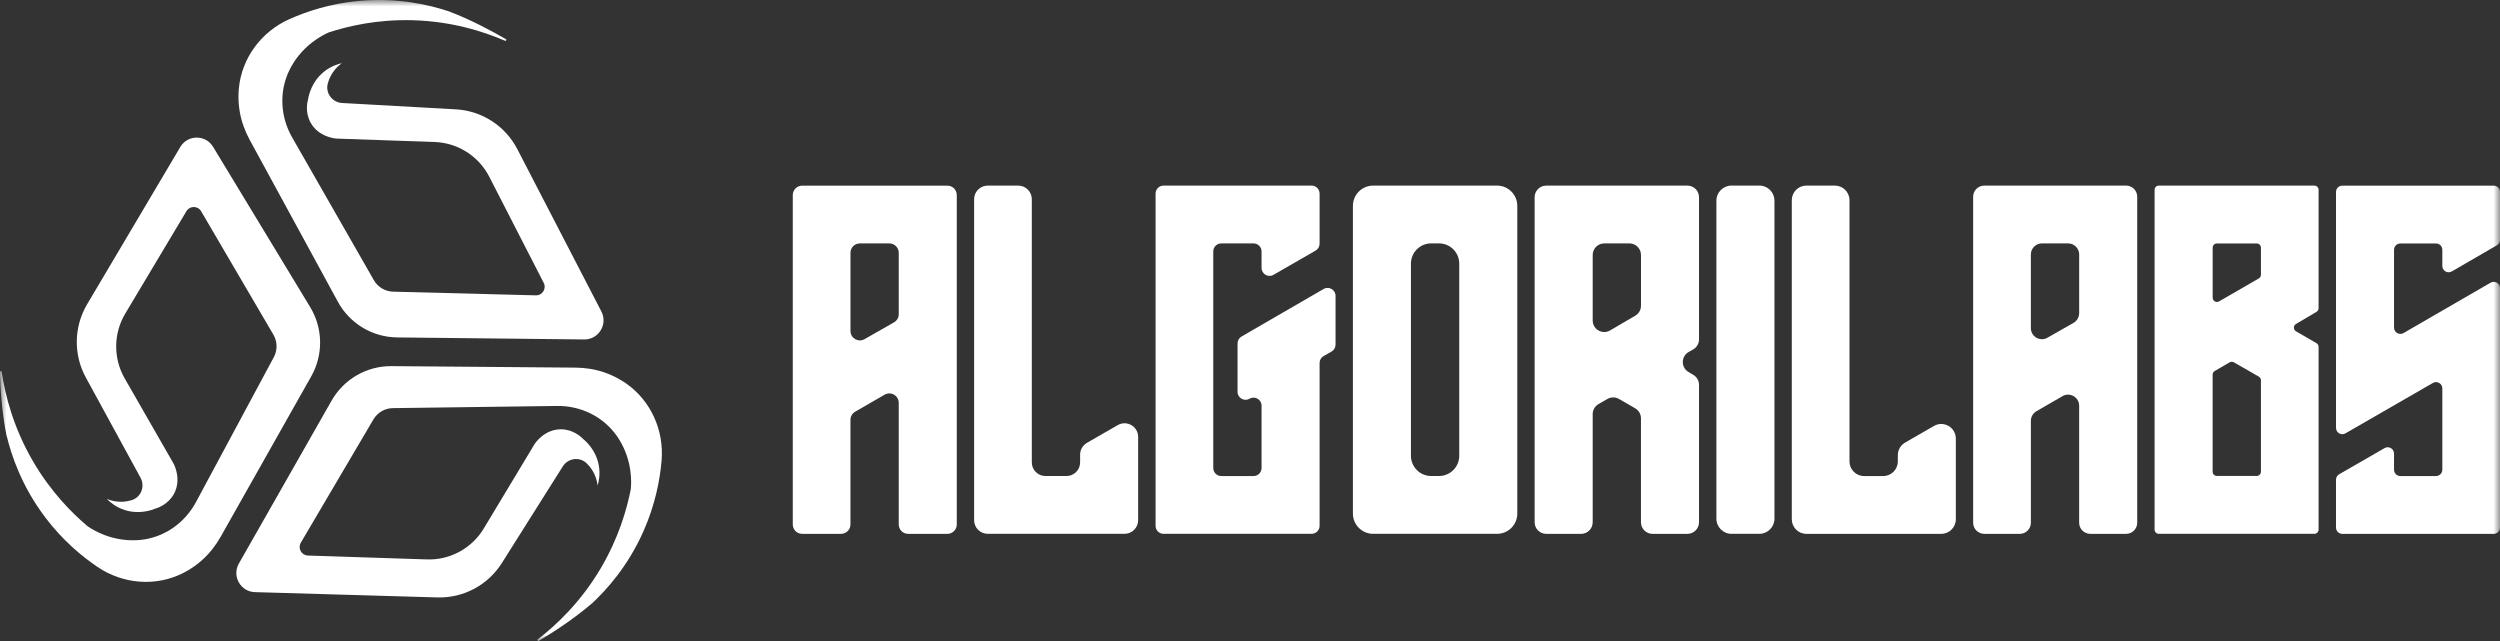 <svg width="195" height="50" viewBox="0 0 195 50" fill="none" xmlns="http://www.w3.org/2000/svg">
<rect x="0" y="0" width="195" height="50" fill="#333333" stroke="none"/>
<g clip-path="url(#clip0_7451_46)">
<mask id="mask0_7451_46" style="mask-type:luminance" maskUnits="userSpaceOnUse" x="0" y="0" width="195" height="50">
<path d="M195 0H0V50H195V0Z" fill="white"/>
</mask>
<g mask="url(#mask0_7451_46)">
<path d="M0.533 34.042C0.885 35.482 1.671 37.903 3.538 40.368C4.882 42.141 6.362 43.379 7.604 44.221C9.574 45.555 12.119 45.777 14.246 44.716C14.316 44.679 14.389 44.642 14.46 44.604C14.982 44.32 15.421 43.995 15.784 43.667C16.361 43.149 16.838 42.527 17.221 41.851C19.573 37.686 21.925 33.519 24.277 29.354C25.228 27.671 25.196 25.605 24.193 23.952L16.619 11.45C16.035 10.488 14.639 10.495 14.065 11.463L6.794 23.736C5.757 25.486 5.72 27.656 6.693 29.442L10.963 37.266C11.324 37.927 11.013 38.771 10.298 39.003C10.291 39.003 10.285 39.008 10.278 39.01C9.357 39.302 8.573 39.016 8.339 38.921C8.573 39.16 9.013 39.541 9.675 39.765C10.819 40.153 11.814 39.795 12.108 39.675C12.289 39.623 13.09 39.369 13.55 38.553C14.188 37.423 13.59 36.255 13.545 36.173C12.272 33.954 11 31.735 9.726 29.515C8.826 27.946 8.843 26.011 9.771 24.457L14.542 16.472C14.802 16.037 15.431 16.039 15.687 16.476L21.325 26.104C21.641 26.644 21.654 27.309 21.358 27.86L15.285 39.167C14.4 40.816 12.764 41.954 10.903 42.118C10.828 42.124 10.753 42.131 10.678 42.133C8.687 42.236 7.269 41.347 6.829 41.046C5.619 40.021 3.97 38.377 2.573 35.979C1.044 33.355 0.406 30.843 0.131 29.01C0.118 28.921 -0.013 28.932 -0.011 29.023C0.028 30.288 0.15 32.24 0.522 34.042H0.533Z" fill="white"/>
<path d="M34.92 0.857C33.513 0.396 31.047 -0.213 27.973 0.073C25.761 0.28 23.929 0.887 22.56 1.498C20.391 2.469 18.857 4.518 18.632 6.888C18.623 6.967 18.619 7.047 18.612 7.129C18.576 7.723 18.621 8.267 18.707 8.749C18.842 9.516 19.117 10.25 19.489 10.932C21.776 15.133 24.066 19.335 26.354 23.536C27.277 25.235 29.047 26.298 30.976 26.319L45.57 26.477C46.693 26.489 47.426 25.297 46.908 24.296L40.348 11.627C39.411 9.821 37.594 8.642 35.566 8.53L26.68 8.033C25.931 7.99 25.381 7.279 25.559 6.55C25.559 6.543 25.561 6.537 25.563 6.53C25.802 5.592 26.459 5.075 26.663 4.927C26.337 5 25.78 5.174 25.241 5.618C24.307 6.386 24.085 7.424 24.032 7.736C23.98 7.916 23.772 8.732 24.221 9.554C24.842 10.695 26.15 10.803 26.24 10.809C28.794 10.898 31.346 10.988 33.9 11.076C35.706 11.139 37.337 12.176 38.163 13.786L42.41 22.064C42.642 22.514 42.307 23.05 41.8 23.037L30.665 22.751C30.04 22.736 29.471 22.393 29.159 21.851L22.784 10.712C21.854 9.09 21.755 7.094 22.597 5.424C22.631 5.357 22.666 5.291 22.702 5.224C23.667 3.476 25.168 2.738 25.656 2.523C27.164 2.034 29.428 1.5 32.196 1.578C35.227 1.662 37.693 2.447 39.392 3.179C39.474 3.213 39.534 3.097 39.457 3.052C38.363 2.417 36.645 1.492 34.922 0.854L34.92 0.857Z" fill="white"/>
<path d="M46.154 47.086C47.241 46.078 48.97 44.214 50.214 41.382C51.11 39.343 51.471 37.445 51.602 35.949C51.81 33.577 50.768 31.24 48.809 29.89C48.742 29.845 48.676 29.8 48.607 29.757C48.107 29.436 47.608 29.21 47.149 29.051C46.416 28.797 45.641 28.68 44.865 28.674C40.088 28.635 35.313 28.596 30.536 28.558C28.605 28.543 26.818 29.574 25.862 31.253L18.632 43.956C18.076 44.933 18.759 46.154 19.882 46.186L34.119 46.599C36.149 46.657 38.06 45.639 39.145 43.917L43.899 36.377C44.3 35.74 45.188 35.605 45.737 36.117C45.742 36.121 45.746 36.126 45.752 36.13C46.455 36.795 46.586 37.621 46.616 37.871C46.711 37.55 46.831 36.978 46.704 36.291C46.487 35.101 45.69 34.404 45.445 34.203C45.312 34.07 44.702 33.493 43.768 33.485C42.472 33.474 41.742 34.565 41.693 34.643C40.374 36.836 39.055 39.027 37.736 41.22C36.804 42.77 35.107 43.696 33.3 43.635L24.017 43.332C23.512 43.315 23.207 42.761 23.465 42.327L29.127 32.714C29.445 32.176 30.018 31.84 30.643 31.834L43.456 31.664C45.325 31.64 47.112 32.52 48.158 34.07C48.199 34.133 48.242 34.195 48.283 34.26C49.34 35.953 49.252 37.626 49.202 38.16C48.895 39.718 48.259 41.959 46.846 44.346C45.299 46.959 43.416 48.736 41.95 49.866C41.88 49.92 41.953 50.03 42.03 49.985C43.115 49.337 44.758 48.282 46.15 47.081L46.154 47.086Z" fill="white"/>
<path d="M69.002 30.784L66.702 32.112C66.474 32.243 66.335 32.486 66.335 32.749V40.906C66.335 41.313 66.006 41.64 65.602 41.64H62.569C62.163 41.64 61.837 41.311 61.837 40.906V15.215C61.837 14.809 62.165 14.481 62.569 14.481H73.896C74.302 14.481 74.628 14.811 74.628 15.215V40.906C74.628 41.313 74.299 41.64 73.896 41.64H70.835C70.429 41.64 70.102 41.311 70.102 40.906V31.423C70.102 30.857 69.492 30.504 69.002 30.786V30.784ZM70.102 24.507V19.72C70.102 19.314 69.773 18.986 69.37 18.986H67.069C66.663 18.986 66.337 19.316 66.337 19.72V25.816C66.337 26.38 66.942 26.733 67.432 26.455L69.733 25.144C69.963 25.013 70.104 24.77 70.104 24.505L70.102 24.507Z" fill="white"/>
<path d="M84.782 34.542L87.185 33.158C87.892 32.751 88.775 33.261 88.775 34.079V40.575C88.775 41.162 88.3 41.638 87.714 41.638H77.042C76.456 41.638 75.981 41.162 75.981 40.575V15.54C75.981 14.953 76.456 14.477 77.042 14.477H79.42C80.007 14.477 80.481 14.953 80.481 15.54V36.066C80.481 36.653 80.956 37.129 81.542 37.129H83.188C83.774 37.129 84.249 36.653 84.249 36.066V35.463C84.249 35.082 84.453 34.731 84.782 34.542Z" fill="white"/>
<path d="M97.463 31.1C97.049 31.341 96.529 31.042 96.529 30.56V26.789C96.529 26.565 96.647 26.36 96.841 26.248L103.239 22.542C103.654 22.301 104.174 22.602 104.174 23.082V26.879C104.174 27.105 104.054 27.312 103.858 27.422L103.244 27.77C103.048 27.88 102.928 28.089 102.928 28.313V41.014C102.928 41.358 102.649 41.638 102.305 41.638H90.757C90.414 41.638 90.135 41.358 90.135 41.014V15.101C90.135 14.757 90.414 14.477 90.757 14.477H102.305C102.649 14.477 102.928 14.757 102.928 15.101V19.006C102.928 19.23 102.81 19.436 102.617 19.546L99.334 21.436C98.92 21.675 98.402 21.375 98.402 20.895V19.61C98.402 19.266 98.123 18.986 97.779 18.986H95.257C94.914 18.986 94.635 19.266 94.635 19.61V36.507C94.635 36.851 94.914 37.131 95.257 37.131H97.779C98.123 37.131 98.402 36.851 98.402 36.507V31.64C98.402 31.16 97.882 30.859 97.468 31.1H97.463Z" fill="white"/>
<path d="M107.104 14.477H116.772C117.642 14.477 118.349 15.185 118.349 16.057V40.058C118.349 40.93 117.642 41.638 116.772 41.638H107.104C106.234 41.638 105.527 40.93 105.527 40.058V16.057C105.527 15.185 106.234 14.477 107.104 14.477ZM111.63 37.129H112.244C113.114 37.129 113.821 36.421 113.821 35.549V20.564C113.821 19.692 113.114 18.984 112.244 18.984H111.63C110.76 18.984 110.053 19.692 110.053 20.564V35.549C110.053 36.421 110.76 37.129 111.63 37.129Z" fill="white"/>
<path d="M125.381 31.115L124.681 31.52C124.401 31.681 124.23 31.978 124.23 32.301V40.738C124.23 41.235 123.826 41.64 123.33 41.64H120.602C120.105 41.64 119.702 41.235 119.702 40.738V15.381C119.702 14.884 120.105 14.479 120.602 14.479H131.623C132.119 14.479 132.523 14.884 132.523 15.381V26.472C132.523 26.797 132.347 27.099 132.063 27.258L131.718 27.454C131.112 27.794 131.105 28.665 131.703 29.016L132.078 29.238C132.353 29.399 132.523 29.696 132.523 30.015V40.738C132.523 41.235 132.119 41.64 131.623 41.64H128.895C128.399 41.64 127.995 41.235 127.995 40.738V32.628C127.995 32.305 127.823 32.008 127.544 31.847L126.277 31.117C126 30.958 125.656 30.958 125.379 31.117L125.381 31.115ZM125.583 25.775L127.55 24.625C127.828 24.464 127.997 24.167 127.997 23.846V19.888C127.997 19.391 127.593 18.986 127.097 18.986H125.13C124.633 18.986 124.23 19.391 124.23 19.888V24.996C124.23 25.691 124.984 26.126 125.583 25.775Z" fill="white"/>
<path d="M137.23 41.638H135.056C134.407 41.638 133.879 41.11 133.879 40.458V15.654C133.879 15.004 134.405 14.475 135.056 14.475H137.23C137.878 14.475 138.407 15.002 138.407 15.654V40.458C138.407 41.108 137.88 41.638 137.23 41.638Z" fill="white"/>
<path d="M148.599 34.52L150.85 33.224C151.608 32.787 152.555 33.336 152.555 34.212V40.499C152.555 41.13 152.046 41.64 151.417 41.64H140.898C140.269 41.64 139.76 41.13 139.76 40.499V15.618C139.76 14.987 140.269 14.477 140.898 14.477H143.121C143.751 14.477 144.26 14.987 144.26 15.618V35.99C144.26 36.621 144.769 37.131 145.398 37.131H146.891C147.52 37.131 148.03 36.621 148.03 35.99V35.508C148.03 35.099 148.247 34.722 148.601 34.52H148.599Z" fill="white"/>
<path d="M160.881 30.898L158.843 32.073C158.574 32.228 158.409 32.514 158.409 32.824V40.773C158.409 41.251 158.022 41.64 157.543 41.64H154.772C154.295 41.64 153.906 41.253 153.906 40.773V15.345C153.906 14.867 154.293 14.477 154.772 14.477H165.836C166.313 14.477 166.702 14.864 166.702 15.345V40.773C166.702 41.251 166.316 41.64 165.836 41.64H163.04C162.563 41.64 162.174 41.253 162.174 40.773V31.649C162.174 30.982 161.455 30.566 160.879 30.898H160.881ZM162.176 24.43V19.852C162.176 19.374 161.79 18.984 161.311 18.984H159.272C158.795 18.984 158.407 19.372 158.407 19.852V25.59C158.407 26.255 159.122 26.672 159.698 26.343L161.736 25.183C162.007 25.028 162.174 24.742 162.174 24.43H162.176Z" fill="white"/>
<path d="M168.058 14.809C168.058 14.626 168.206 14.477 168.388 14.477H180.518C180.701 14.477 180.849 14.626 180.849 14.809V24.038C180.849 24.156 180.787 24.264 180.686 24.324L179.088 25.269C178.869 25.398 178.871 25.715 179.09 25.844L180.684 26.767C180.787 26.828 180.849 26.937 180.849 27.056V41.307C180.849 41.489 180.701 41.638 180.518 41.638H168.388C168.206 41.638 168.058 41.489 168.058 41.307V14.809ZM176.353 21.429V19.32C176.353 19.137 176.205 18.988 176.022 18.988H172.919C172.736 18.988 172.588 19.137 172.588 19.32V23.22C172.588 23.476 172.863 23.636 173.084 23.509L176.188 21.718C176.291 21.657 176.353 21.548 176.353 21.429ZM176.353 36.797V29.662C176.353 29.544 176.289 29.432 176.186 29.374L174.242 28.261C174.139 28.203 174.012 28.203 173.911 28.261L172.751 28.937C172.648 28.997 172.586 29.105 172.586 29.223V36.793C172.586 36.976 172.734 37.124 172.916 37.124H176.02C176.203 37.124 176.351 36.976 176.351 36.793L176.353 36.797Z" fill="white"/>
<path d="M186.735 35.375V36.638C186.735 36.909 186.954 37.131 187.226 37.131H190.01C190.281 37.131 190.502 36.911 190.502 36.638V30.297C190.502 29.918 190.094 29.682 189.765 29.871L182.945 33.801C182.617 33.991 182.209 33.754 182.209 33.375V14.974C182.209 14.703 182.428 14.481 182.701 14.481H194.51C194.781 14.481 195.002 14.701 195.002 14.974V18.707C195.002 18.883 194.908 19.044 194.757 19.133L191.241 21.171C190.912 21.36 190.502 21.124 190.502 20.745V19.484C190.502 19.212 190.283 18.991 190.01 18.991H187.226C186.956 18.991 186.735 19.21 186.735 19.484V25.553C186.735 25.932 187.145 26.169 187.471 25.98L194.263 22.051C194.592 21.862 195 22.099 195 22.478V41.15C195 41.421 194.781 41.642 194.508 41.642H182.698C182.428 41.642 182.207 41.423 182.207 41.15V37.419C182.207 37.243 182.301 37.079 182.454 36.993L185.996 34.953C186.324 34.763 186.732 35 186.732 35.379L186.735 35.375Z" fill="white"/>
</g>
</g>
<defs>
<clipPath id="clip0_7451_46">
<rect width="195" height="50" fill="white"/>
</clipPath>
</defs>
</svg>
